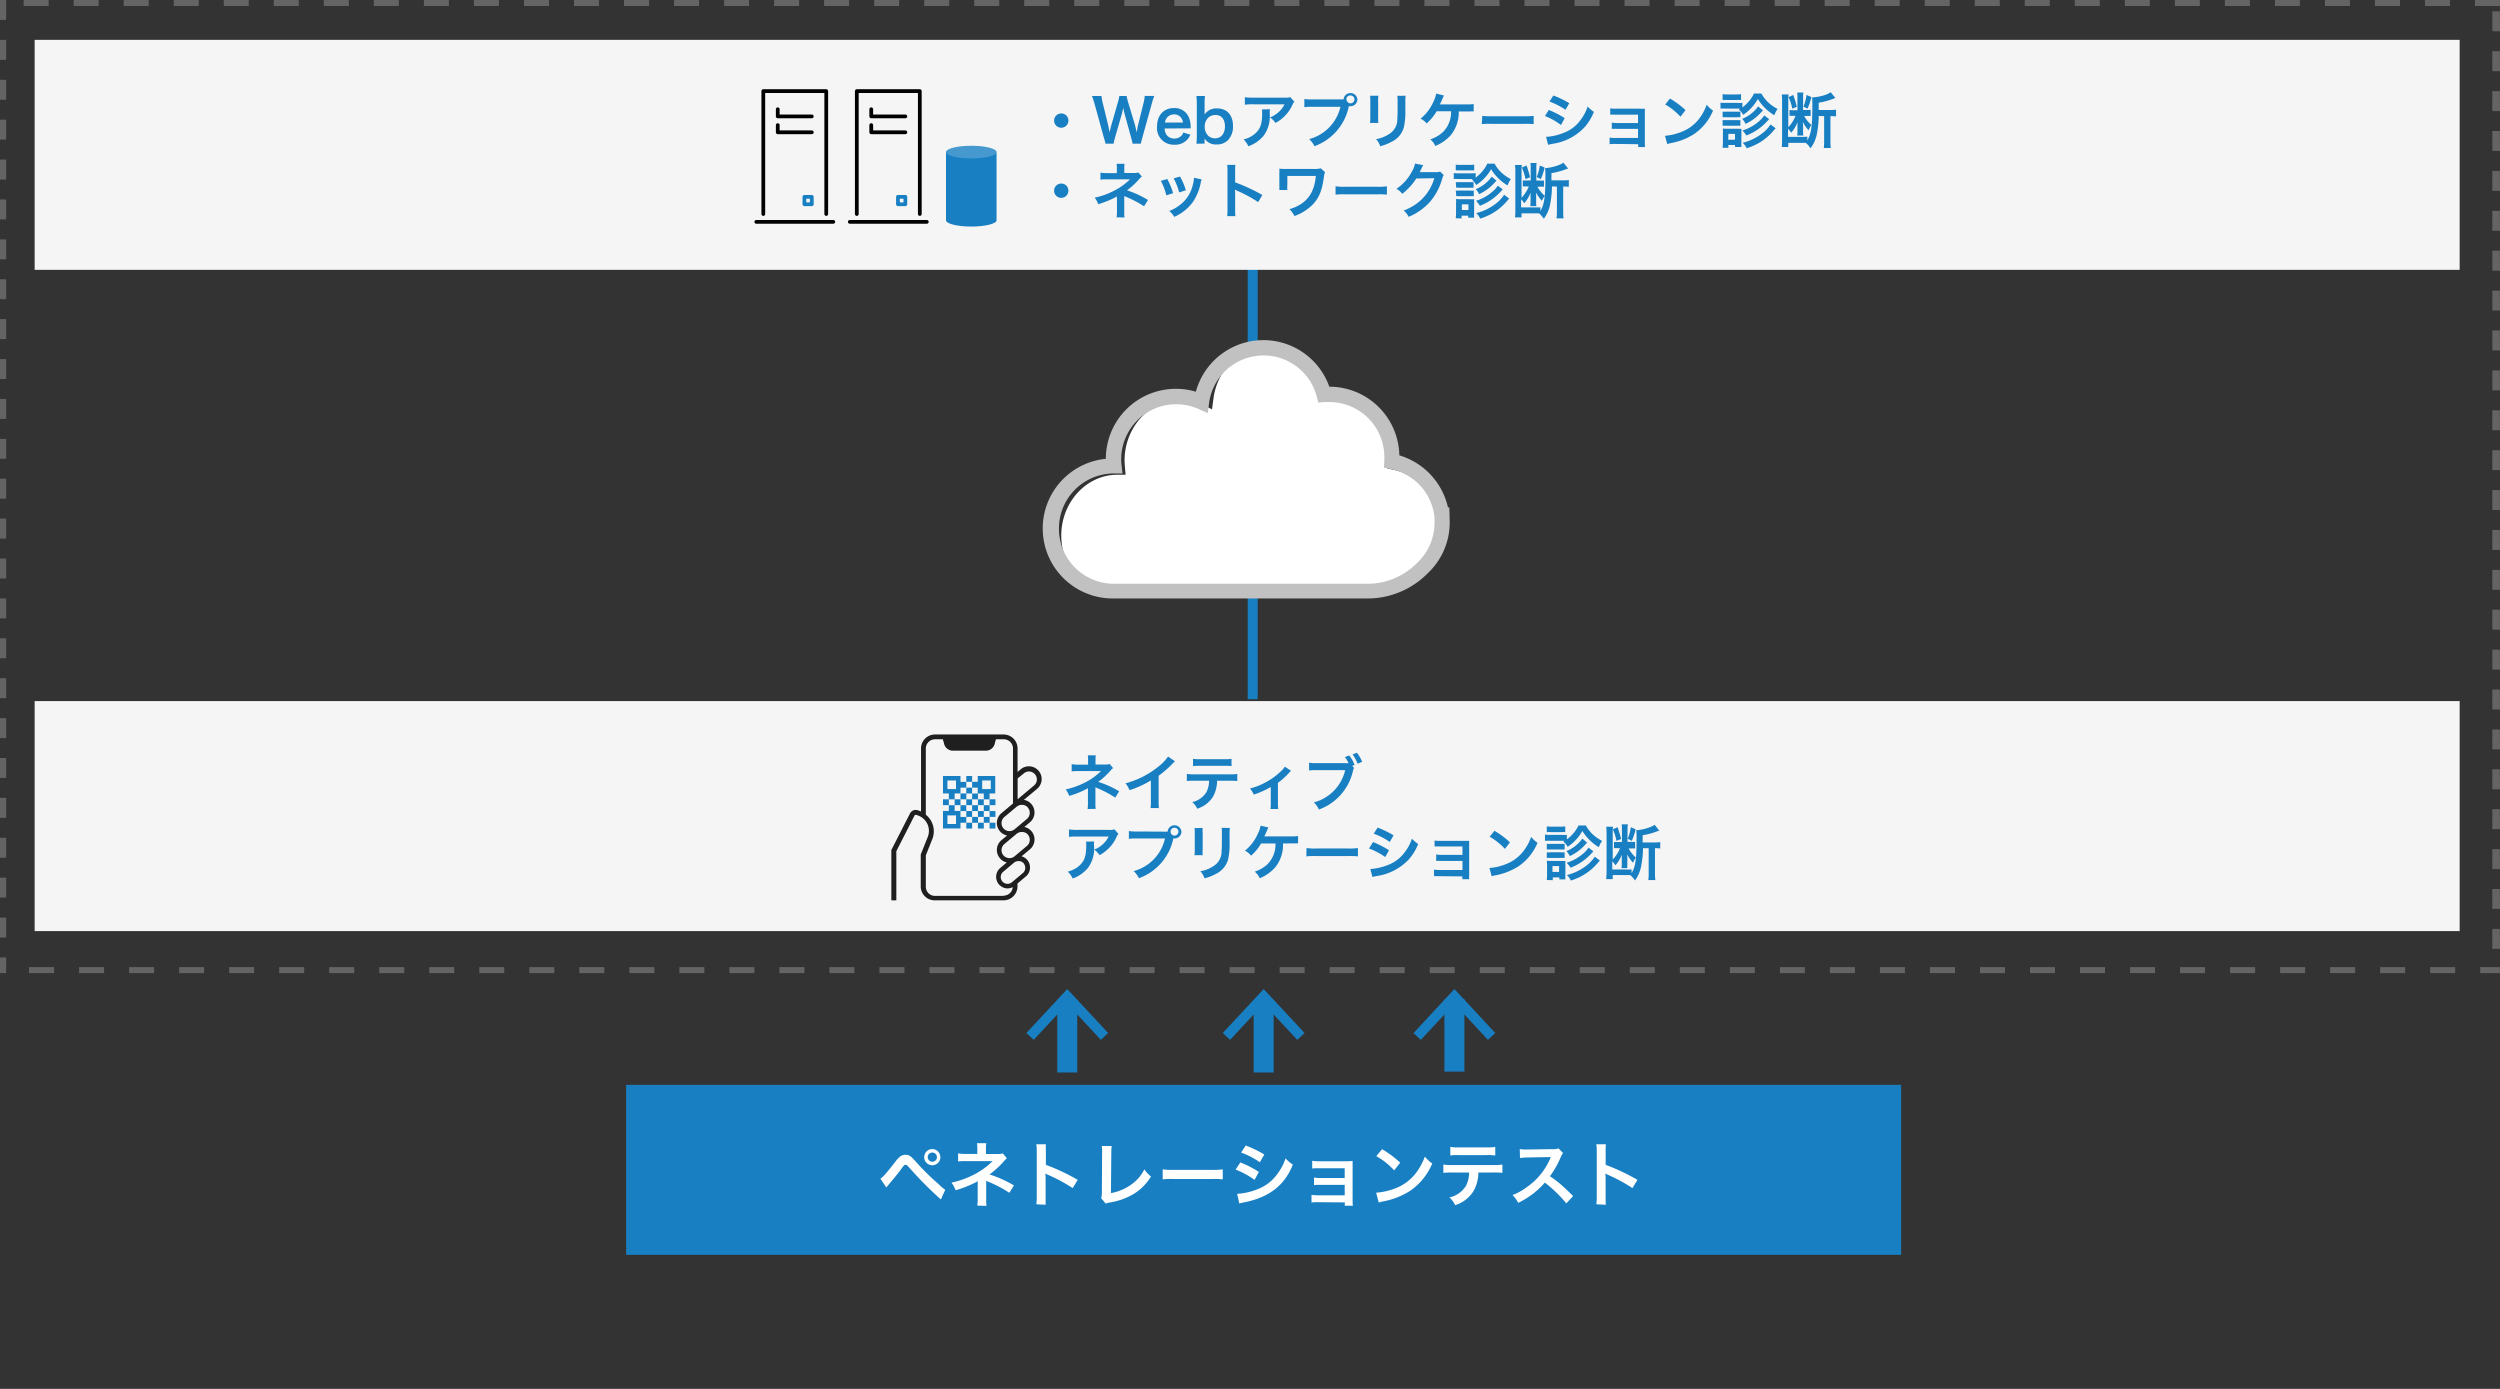 <?xml version="1.0" encoding="UTF-8" standalone="no"?>
<svg
   viewBox="0 0 500 277.778"
   version="1.1"
   id="svg116"
   sodipodi:docname="vulnerability-image01_aaa.svg"
   width="900"
   height="500"
   inkscape:version="1.3 (0e150ed6c4, 2023-07-21)"
   xmlns:inkscape="http://www.inkscape.org/namespaces/inkscape"
   xmlns:sodipodi="http://sodipodi.sourceforge.net/DTD/sodipodi-0.dtd"
   xmlns="http://www.w3.org/2000/svg"
   xmlns:svg="http://www.w3.org/2000/svg">
  <rect x="0" y="0" width="500" height="277.778" fill="#333333" stroke="none"/>
  <sodipodi:namedview
     id="namedview116"
     pagecolor="#ffffff"
     bordercolor="#000000"
     borderopacity="0.25"
     inkscape:showpageshadow="2"
     inkscape:pageopacity="0.0"
     inkscape:pagecheckerboard="0"
     inkscape:deskcolor="#d1d1d1"
     inkscape:zoom="1.298"
     inkscape:cx="430.66256"
     inkscape:cy="281.58706"
     inkscape:window-width="1920"
     inkscape:window-height="1094"
     inkscape:window-x="-11"
     inkscape:window-y="-11"
     inkscape:window-maximized="1"
     inkscape:current-layer="レイヤー_4"
     showgrid="false" />
  <defs
     id="defs1">
    <style
       id="style1">.cls-1,.cls-10,.cls-13,.cls-15,.cls-2,.cls-7,.cls-8{fill:none;}.cls-1,.cls-13,.cls-2,.cls-7{stroke:#187fc3;}.cls-1,.cls-13,.cls-2{stroke-miterlimit:10;}.cls-1,.cls-2{stroke-width:2px;}.cls-2{stroke-linecap:square;}.cls-3{fill:#646464;}.cls-4{fill:#f5f5f5;}.cls-5{fill:#187fc3;}.cls-6,.cls-9{fill:#fff;}.cls-10,.cls-7,.cls-8{stroke-linecap:round;stroke-linejoin:round;stroke-width:0.75px;}.cls-8{stroke:#231815;}.cls-9{opacity:0.2;}.cls-10{stroke:#000;}.cls-11{fill:#1f1f1f;}.cls-12{fill:#231815;}.cls-13{stroke-width:4px;}.cls-14{fill:#c1c1c1;}</style>
  </defs>
  <g
     id="レイヤー_2"
     data-name="レイヤー 2">
    <g
       id="レイヤー_4"
       data-name="レイヤー 4">
      <line
         class="cls-1"
         x1="250.54"
         y1="49.08"
         x2="250.54"
         y2="139.837"
         id="line1" />
      <path
         class="cls-3"
         d="m 500,0 h -5.003 V 1.197 H 500 Z m -10.005,0 h -5.003 v 1.197 h 5.003 z m -10.005,0 h -5.003 v 1.197 h 5.003 z m -10.005,0 h -5.003 v 1.197 h 5.003 z m -10.005,0 h -5.003 v 1.197 h 5.003 z m -10.005,0 h -5.003 v 1.197 h 5.003 z m -10.005,0 h -5.003 v 1.197 h 5.003 z m -10.005,0 h -5.003 v 1.197 h 5.003 z m -10.005,0 h -5.003 v 1.197 h 5.003 z m -10.005,0 h -5.003 v 1.197 h 5.003 z m -10.005,0 h -5.003 v 1.197 h 5.003 z m -10.005,0 h -5.003 v 1.197 h 5.003 z m -10.005,0 h -5.003 v 1.197 h 5.003 z m -10.005,0 h -5.003 v 1.197 h 5.003 z m -10.005,0 h -5.003 v 1.197 h 5.003 z m -10.005,0 h -5.003 v 1.197 h 5.003 z m -10.005,0 h -5.003 v 1.197 h 5.003 z M 329.907,0 h -5.003 v 1.197 h 5.003 z m -10.005,0 h -5.003 v 1.197 h 5.003 z M 309.897,0 h -5.003 v 1.197 h 5.003 z m -10.005,0 h -5.003 v 1.197 h 5.003 z M 289.886,0 h -5.003 v 1.197 h 5.003 z m -10.005,0 h -5.003 v 1.197 h 5.003 z m -10.005,0 h -5.003 v 1.197 h 5.003 z m -10.005,0 h -5.003 v 1.197 h 5.003 z m -10.005,0 h -5.003 v 1.197 h 5.003 z m -10.005,0 h -5.003 v 1.197 h 5.003 z m -10.005,0 h -5.003 v 1.197 h 5.003 z m -10.005,0 h -5.003 v 1.197 h 5.003 z m -10.005,0 h -5.003 v 1.197 h 5.003 z m -10.005,0 h -5.003 v 1.197 h 5.003 z m -10.005,0 h -5.003 v 1.197 h 5.003 z m -10.005,0 h -5.003 v 1.197 h 5.003 z m -10.005,0 h -5.003 v 1.197 h 5.003 z m -10.005,0 h -5.003 v 1.197 h 5.003 z m -10.005,0 h -5.003 v 1.197 h 5.003 z m -10.005,0 h -5.003 v 1.197 h 5.003 z m -10.005,0 h -5.003 v 1.197 h 5.003 z m -10.005,0 h -5.003 v 1.197 h 5.003 z m -10.005,0 h -5.003 v 1.197 h 5.003 z M 99.782,0 H 94.779 v 1.197 h 5.003 z M 89.777,0 h -5.003 v 1.197 h 5.003 z M 79.771,0 h -5.003 v 1.197 h 5.003 z M 69.766,0 h -5.003 v 1.197 h 5.003 z M 59.76,0 h -5.003 v 1.197 h 5.003 z M 49.755,0 h -5.003 v 1.197 h 5.003 z M 39.749,0 h -5.003 v 1.197 h 5.003 z M 29.744,0 H 24.741 V 1.197 H 29.744 Z M 19.739,0 h -5.003 v 1.197 h 5.003 z M 9.733,0 H 4.73 V 1.197 H 9.733 Z M 1.228,0 H -0.272 V 3.989 H 1.228 Z m 0,7.979 H -0.272 V 11.968 H 1.228 Z m 0,7.979 h -1.501 v 3.989 H 1.228 Z m 0,7.979 h -1.501 v 3.989 H 1.228 Z m 0,7.979 h -1.501 v 3.989 H 1.228 Z m 0,7.979 h -1.501 v 3.989 H 1.228 Z m 0,7.979 h -1.501 v 3.989 H 1.228 Z m 0,7.979 h -1.501 v 3.989 H 1.228 Z m 0,7.979 h -1.501 v 3.989 H 1.228 Z m 0,7.979 h -1.501 v 3.989 H 1.228 Z m 0,7.979 h -1.501 v 3.989 H 1.228 Z m 0,7.979 h -1.501 v 3.989 H 1.228 Z m 0,7.979 h -1.501 v 3.989 H 1.228 Z m 0,7.979 h -1.501 v 3.989 H 1.228 Z m 0,7.979 h -1.501 v 3.989 H 1.228 Z m 0,7.979 h -1.501 v 3.989 H 1.228 Z m 0,7.979 h -1.501 v 3.989 H 1.228 Z m 0,7.979 h -1.501 v 3.989 H 1.228 Z m 0,7.979 h -1.501 v 3.989 H 1.228 Z m 0,7.979 h -1.501 v 3.989 H 1.228 Z m 0,7.979 h -1.501 v 3.989 H 1.228 Z m 0,7.979 h -1.501 v 3.989 H 1.228 Z m 0,7.979 h -1.501 v 3.989 H 1.228 Z m 0,7.979 h -1.501 v 3.989 H 1.228 Z m 0,7.979 h -1.501 v 3.128 H 1.228 Z m 9.585,1.931 H 5.811 v 1.197 h 5.003 z m 10.005,0 h -5.003 v 1.197 h 5.003 z m 10.005,0 h -5.003 v 1.197 h 5.003 z m 10.005,0 h -5.003 v 1.197 h 5.003 z m 10.005,0 H 45.833 v 1.197 h 5.003 z m 10.005,0 h -5.003 v 1.197 h 5.003 z m 10.005,0 h -5.003 v 1.197 h 5.003 z m 10.005,0 h -5.003 v 1.197 h 5.003 z m 10.005,0 h -5.003 v 1.197 h 5.003 z m 10.005,0 h -5.003 v 1.197 h 5.003 z m 10.005,0 h -5.003 v 1.197 h 5.003 z m 10.005,0 h -5.003 v 1.197 h 5.003 z m 10.005,0 h -5.003 v 1.197 h 5.003 z m 10.005,0 h -5.003 v 1.197 h 5.003 z m 10.005,0 h -5.003 v 1.197 h 5.003 z m 10.005,0 h -5.003 v 1.197 h 5.003 z m 10.005,0 h -5.003 v 1.197 h 5.003 z m 10.005,0 h -5.003 v 1.197 h 5.003 z m 10.005,0 h -5.003 v 1.197 h 5.003 z m 10.005,0 h -5.003 v 1.197 h 5.003 z m 10.005,0 h -5.003 v 1.197 h 5.003 z m 10.005,0 h -5.003 v 1.197 h 5.003 z m 10.005,0 h -5.003 v 1.197 h 5.003 z m 10.005,0 h -5.003 v 1.197 h 5.003 z m 10.005,0 h -5.003 v 1.197 h 5.003 z m 10.005,0 h -5.003 v 1.197 h 5.003 z m 10.005,0 h -5.003 v 1.197 h 5.003 z m 10.005,0 h -5.003 v 1.197 h 5.003 z m 10.005,0 h -5.003 v 1.197 h 5.003 z m 10.005,0 h -5.003 v 1.197 h 5.003 z m 10.005,0 h -5.003 v 1.197 h 5.003 z m 10.005,0 h -5.003 v 1.197 h 5.003 z m 10.005,0 h -5.003 v 1.197 h 5.003 z m 10.005,0 h -5.003 v 1.197 h 5.003 z m 10.005,0 h -5.003 v 1.197 h 5.003 z m 10.005,0 h -5.003 v 1.197 h 5.003 z m 10.005,0 h -5.003 v 1.197 h 5.003 z m 10.005,0 h -5.003 v 1.197 h 5.003 z m 10.005,0 h -5.003 v 1.197 h 5.003 z m 10.005,0 h -5.003 v 1.197 h 5.003 z m 10.005,0 h -5.003 v 1.197 h 5.003 z m 10.005,0 h -5.003 v 1.197 h 5.003 z m 10.005,0 h -5.003 v 1.197 h 5.003 z m 10.005,0 h -5.003 v 1.197 h 5.003 z m 10.005,0 h -5.003 v 1.197 h 5.003 z m 10.005,0 h -5.003 v 1.197 h 5.003 z m 10.005,0 h -5.003 v 1.197 h 5.003 z m 10.005,0 h -5.003 v 1.197 h 5.003 z m 10.005,0 h -5.003 v 1.197 h 5.003 z m 8.925,0 h -3.922 v 1.197 H 500 Z m 0,-7.644 h -1.501 v 3.989 H 500 Z m 0,-7.979 h -1.501 v 3.989 H 500 Z m 0,-7.979 h -1.501 v 3.989 H 500 Z m 0,-7.979 h -1.501 v 3.989 H 500 Z m 0,-7.979 h -1.501 v 3.989 H 500 Z m 0,-7.979 h -1.501 v 3.989 H 500 Z m 0,-7.979 h -1.501 v 3.989 H 500 Z m 0,-7.979 h -1.501 V 133.916 H 500 Z m 0,-7.979 h -1.501 v 3.989 H 500 Z m 0,-7.979 h -1.501 v 3.989 H 500 Z m 0,-7.979 h -1.501 v 3.989 H 500 Z m 0,-7.979 h -1.501 v 3.989 H 500 Z m 0,-7.979 h -1.501 v 3.989 H 500 Z m 0,-7.979 h -1.501 v 3.989 H 500 Z m 0,-7.979 h -1.501 V 78.064 H 500 Z m 0,-7.979 h -1.501 V 70.086 H 500 Z m 0,-7.979 h -1.501 V 62.107 H 500 Z m 0,-7.979 h -1.501 V 54.128 H 500 Z m 0,-7.979 h -1.501 v 3.989 H 500 Z m 0,-7.979 h -1.501 v 3.989 H 500 Z m 0,-7.979 h -1.501 V 30.192 H 500 Z m 0,-7.979 h -1.501 v 3.989 H 500 Z m 0,-7.979 h -1.501 v 3.989 H 500 Z m 0,-7.979 h -1.501 V 6.255 H 500 Z"
         id="path3"
         style="stroke-width:0.893" />
      <rect
         class="cls-4"
         x="6.93"
         y="140.219"
         width="485"
         height="46"
         id="rect5"
         style="stroke-width:1.633" />
      <rect
         class="cls-4"
         x="6.93"
         y="7.97"
         width="485"
         height="46"
         id="rect7" />
      <rect
         class="cls-5"
         x="125.231"
         y="216.971"
         width="255"
         height="34"
         id="rect8" />
      <path
         class="cls-6"
         d="m 176.081,235.741 c 0.41,-0.23 1.14,-1 3,-3.41 a 4.83,4.83 0 0 1 1.06,-1.1 1.69,1.69 0 0 1 1,-0.27 c 0.7,0 1,0.22 2.08,1.43 a 47.23,47.23 0 0 0 4.54,4.47 10,10 0 0 0 1.29,1.11 l -0.88,1.92 a 73.44,73.44 0 0 1 -5.92,-5.92 c -0.9,-1 -0.9,-1 -1.14,-1 -0.24,0 -0.28,0 -0.85,0.81 -0.57,0.81 -1.75,2.23 -2.51,3.12 l -0.48,0.59 z m 12,-4.32 a 1.62,1.62 0 1 1 -1.62,-1.61 1.63,1.63 0 0 1 1.61,1.61 z m -2.53,0 a 0.92,0.92 0 1 0 0.91,-0.91 0.91,0.91 0 0 0 -0.92,0.91 z"
         id="path8" />
      <path
         class="cls-6"
         d="m 195.451,241.121 a 8,8 0 0 0 0.09,-1.25 v -3.66 a 2.77,2.77 0 0 1 -0.42,0.27 22.6,22.6 0 0 1 -4,1.57 6.17,6.17 0 0 0 -0.83,-1.53 17.27,17.27 0 0 0 3.89,-1.3 14.92,14.92 0 0 0 4.34,-3 h -0.29 -5.13 a 11.27,11.27 0 0 0 -1.48,0.07 v -1.62 a 7.55,7.55 0 0 0 1.5,0.12 h 2.34 v -1.15 a 7.21,7.21 0 0 0 -0.07,-1 h 1.88 a 4.1,4.1 0 0 0 -0.08,1 v 1.16 h 2.37 a 2.75,2.75 0 0 0 1,-0.13 l 0.82,1 a 2.91,2.91 0 0 0 -0.62,0.6 17.67,17.67 0 0 1 -2.86,2.62 22.74,22.74 0 0 1 4.89,2.2 l -0.92,1.47 a 24.24,24.24 0 0 0 -4.28,-2.24 l -0.35,-0.16 c 0,0.17 0,0.56 0,0.69 v 3.08 a 6.32,6.32 0 0 0 0.07,1.25 z"
         id="path9" />
      <path
         class="cls-6"
         d="m 207.261,240.851 a 9.37,9.37 0 0 0 0.09,-1.57 v -9 a 8.5,8.5 0 0 0 -0.09,-1.43 h 1.92 a 10.57,10.57 0 0 0 0,1.47 v 2.65 a 40.89,40.89 0 0 1 6.36,3 l -1,1.65 a 33.23,33.23 0 0 0 -5,-2.68 3.21,3.21 0 0 1 -0.48,-0.24 7.73,7.73 0 0 1 0.06,1 v 3.69 c 0,0.73 0,1.1 0,1.56 z"
         id="path10" />
      <path
         class="cls-6"
         d="m 222.341,229.211 a 9.7,9.7 0 0 0 -0.08,1.41 l -0.07,8 a 10.07,10.07 0 0 0 3.82,-1.54 8.25,8.25 0 0 0 2.86,-3.21 6.36,6.36 0 0 0 1.33,1.43 10.44,10.44 0 0 1 -3.12,3.27 13,13 0 0 1 -5.1,1.92 4,4 0 0 0 -0.84,0.23 l -0.9,-1.07 a 4.91,4.91 0 0 0 0.13,-1.45 l 0.05,-7.56 a 6.78,6.78 0 0 0 -0.07,-1.44 z"
         id="path11" />
      <path
         class="cls-6"
         d="m 232.541,233.871 a 13.11,13.11 0 0 0 2.27,0.1 h 7.47 a 13,13 0 0 0 2.27,-0.1 v 2 a 15.4,15.4 0 0 0 -2.28,-0.07 h -7.44 a 15.57,15.57 0 0 0 -2.29,0.07 z"
         id="path12" />
      <path
         class="cls-6"
         d="m 248.061,232.491 a 19.68,19.68 0 0 1 3.72,1.9 l -0.87,1.59 a 16.16,16.16 0 0 0 -3.79,-2.06 z m -0.63,6.27 a 12.77,12.77 0 0 0 4.05,-0.91 8.55,8.55 0 0 0 4,-3.08 10.43,10.43 0 0 0 1.63,-3.1 6.67,6.67 0 0 0 1.46,1.25 12.4,12.4 0 0 1 -2.11,3.55 c -1.77,2 -4.16,3.29 -7.6,4 a 7.67,7.67 0 0 0 -1,0.23 z m 1.71,-9.66 a 22.56,22.56 0 0 1 3.72,1.8 l -0.89,1.55 a 16.54,16.54 0 0 0 -3.74,-1.94 z"
         id="path13" />
      <path
         class="cls-6"
         d="m 263.561,240.441 a 9,9 0 0 0 -1.26,0.06 v -1.53 a 7.25,7.25 0 0 0 1.26,0.09 h 5.38 v -2.09 h -4.88 a 9.43,9.43 0 0 0 -1.26,0.05 v -1.52 a 6.29,6.29 0 0 0 1.26,0.1 h 4.88 v -1.95 h -5.24 a 9.62,9.62 0 0 0 -1.26,0.05 v -1.55 a 6.35,6.35 0 0 0 1.26,0.1 h 5.52 a 12.77,12.77 0 0 0 1.3,-0.06 c 0,0.51 0,0.86 0,1.47 v 6.42 a 7.38,7.38 0 0 0 0.05,1.06 h -1.61 v -0.66 z"
         id="path14" />
      <path
         class="cls-6"
         d="m 275.231,238.541 a 13.39,13.39 0 0 0 4.15,-1 9.32,9.32 0 0 0 4.16,-3.43 12.08,12.08 0 0 0 1.43,-2.8 5.86,5.86 0 0 0 1.48,1.37 12.27,12.27 0 0 1 -4.44,5.49 15.09,15.09 0 0 1 -5.34,2.1 5.73,5.73 0 0 0 -0.92,0.24 z m 1.19,-8.7 a 20.12,20.12 0 0 1 3.62,2.7 l -1.21,1.53 a 14.54,14.54 0 0 0 -3.57,-2.84 z"
         id="path15" />
      <path
         class="cls-6"
         d="m 295.671,234.501 a 7.52,7.52 0 0 1 -1,3.77 6.62,6.62 0 0 1 -3.65,2.76 4.42,4.42 0 0 0 -1.14,-1.54 5.19,5.19 0 0 0 3.32,-2.34 5.81,5.81 0 0 0 0.62,-2.65 h -3.37 a 15.21,15.21 0 0 0 -1.78,0.07 v -1.66 a 10.27,10.27 0 0 0 1.81,0.1 h 8.19 a 10.27,10.27 0 0 0 1.81,-0.1 v 1.66 a 15.1,15.1 0 0 0 -1.78,-0.07 z m -5.61,-5.12 a 9.86,9.86 0 0 0 1.81,0.1 h 5.37 a 9.86,9.86 0 0 0 1.81,-0.1 v 1.71 a 12.55,12.55 0 0 0 -1.78,-0.07 h -5.43 a 12.55,12.55 0 0 0 -1.78,0.07 z"
         id="path16" />
      <path
         class="cls-6"
         d="m 313.271,240.681 a 26.52,26.52 0 0 0 -4.3,-4.16 16.55,16.55 0 0 1 -5.33,4.05 5.8,5.8 0 0 0 -1.14,-1.56 11.26,11.26 0 0 0 2.8,-1.54 13.41,13.41 0 0 0 4.71,-5.7 l 0.15,-0.36 -4.63,0.08 a 10.44,10.44 0 0 0 -1.53,0.12 l -0.05,-1.8 a 6,6 0 0 0 1.23,0.09 h 0.33 l 4.94,-0.07 a 3,3 0 0 0 1.24,-0.16 l 0.93,0.95 a 2.46,2.46 0 0 0 -0.45,0.76 18.6,18.6 0 0 1 -2.19,3.87 19.67,19.67 0 0 1 2.59,2 c 0.35,0.31 0.35,0.31 2.05,1.95 z"
         id="path17" />
      <path
         class="cls-6"
         d="m 319.261,240.851 a 9.37,9.37 0 0 0 0.09,-1.57 v -9 a 8.5,8.5 0 0 0 -0.09,-1.43 h 1.92 a 10.57,10.57 0 0 0 -0.05,1.47 v 2.65 a 40.89,40.89 0 0 1 6.36,3 l -1,1.65 a 33.23,33.23 0 0 0 -4.95,-2.68 3.21,3.21 0 0 1 -0.48,-0.24 7.73,7.73 0 0 1 0.06,1 v 3.69 c 0,0.73 0,1.1 0.05,1.56 z"
         id="path18" />
      <path
         class="cls-5"
         d="m 217.516,161.809 a 6.94,6.94 0 0 0 0.07,-1.07 v -3.13 a 1.77,1.77 0 0 1 -0.35,0.23 18.49,18.49 0 0 1 -3.39,1.34 5.13,5.13 0 0 0 -0.7,-1.3 15,15 0 0 0 3.33,-1.12 12.78,12.78 0 0 0 3.72,-2.54 h -0.2 -4.39 a 8.47,8.47 0 0 0 -1.27,0.06 v -1.46 a 5.57,5.57 0 0 0 1.28,0.11 h 2 v -1 a 4.55,4.55 0 0 0 -0.06,-0.86 h 1.61 a 3.69,3.69 0 0 0 -0.06,0.84 v 1 h 2 a 2.35,2.35 0 0 0 0.82,-0.11 l 0.7,0.82 a 2.57,2.57 0 0 0 -0.53,0.51 15.5,15.5 0 0 1 -2.45,2.25 19.37,19.37 0 0 1 4.19,1.88 l -0.79,1.26 a 22.08,22.08 0 0 0 -3.66,-1.92 l -0.3,-0.13 c 0,0.14 0,0.48 0,0.59 v 2.64 a 5.4,5.4 0 0 0 0.06,1.07 z"
         id="path35" />
      <path
         class="cls-5"
         d="m 234.996,152.259 a 5.86,5.86 0 0 0 -0.44,0.42 21.39,21.39 0 0 1 -2.83,2.48 v 5.12 a 8.82,8.82 0 0 0 0.06,1.33 h -1.68 a 6.84,6.84 0 0 0 0.07,-1.3 v -4.22 a 19.19,19.19 0 0 1 -4.28,1.94 4.47,4.47 0 0 0 -0.8,-1.36 17.59,17.59 0 0 0 6.29,-3.12 9.57,9.57 0 0 0 2.23,-2.24 z"
         id="path36" />
      <path
         class="cls-5"
         d="m 243.416,156.149 a 6.58,6.58 0 0 1 -0.84,3.23 5.75,5.75 0 0 1 -3.13,2.36 3.86,3.86 0 0 0 -1,-1.32 4.44,4.44 0 0 0 2.84,-2 5.16,5.16 0 0 0 0.53,-2.27 h -2.93 a 11.39,11.39 0 0 0 -1.52,0.06 v -1.43 a 7.59,7.59 0 0 0 1.54,0.09 h 7 a 7.76,7.76 0 0 0 1.55,-0.09 v 1.43 a 11.56,11.56 0 0 0 -1.53,-0.06 z m -4.81,-4.39 a 8.37,8.37 0 0 0 1.55,0.08 h 4.6 a 8.5,8.5 0 0 0 1.55,-0.08 v 1.46 a 13,13 0 0 0 -1.52,-0.06 h -4.66 a 12.72,12.72 0 0 0 -1.52,0.06 z"
         id="path37" />
      <path
         class="cls-5"
         d="m 258.216,154.169 a 2.42,2.42 0 0 0 -0.4,0.4 15.57,15.57 0 0 1 -2.23,2 v 4.08 a 6.85,6.85 0 0 0 0.06,1.15 h -1.55 a 6.93,6.93 0 0 0 0.06,-1.14 v -3.26 a 16.88,16.88 0 0 1 -3.4,1.52 5.15,5.15 0 0 0 -0.76,-1.22 12.37,12.37 0 0 0 2.84,-1.08 13.56,13.56 0 0 0 3.41,-2.43 4.38,4.38 0 0 0 0.73,-0.86 z"
         id="path38" />
      <path
         class="cls-5"
         d="m 270.806,153.579 a 2.56,2.56 0 0 0 -0.2,0.54 10.7,10.7 0 0 1 -6.83,7.79 4.33,4.33 0 0 0 -1,-1.43 8.7,8.7 0 0 0 6.26,-6.45 h -5.71 a 8.7,8.7 0 0 0 -1.51,0.07 v -1.56 a 8.23,8.23 0 0 0 1.53,0.09 h 5.51 a 8.19,8.19 0 0 0 0.86,0 6.78,6.78 0 0 0 -0.74,-1.21 l 0.87,-0.33 a 7.44,7.44 0 0 1 1.07,1.9 l -0.48,0.19 z m 0.71,-0.85 a 8.28,8.28 0 0 0 -1,-1.86 l 0.86,-0.32 a 7,7 0 0 1 1.06,1.82 z"
         id="path39" />
      <path
         class="cls-5"
         d="m 218.816,168.289 a 4.83,4.83 0 0 0 0,1 6.49,6.49 0 0 1 -1.19,4.25 7,7 0 0 1 -3.09,2.16 4.16,4.16 0 0 0 -1,-1.37 5.56,5.56 0 0 0 2.1,-1 c 1.22,-1 1.61,-2 1.61,-4.27 a 2.93,2.93 0 0 0 -0.06,-0.72 z m 4.87,-1.51 a 3.21,3.21 0 0 0 -0.48,0.84 7.58,7.58 0 0 1 -1.85,2.41 7.7,7.7 0 0 1 -1.44,1 4,4 0 0 0 -1.08,-1.1 5.26,5.26 0 0 0 1.75,-1.1 4.9,4.9 0 0 0 1.14,-1.52 h -6.29 a 11.79,11.79 0 0 0 -1.64,0.07 v -1.5 a 9.75,9.75 0 0 0 1.66,0.1 h 6.26 a 3.15,3.15 0 0 0 1.16,-0.11 z"
         id="path40" />
      <path
         class="cls-5"
         d="m 232.806,166.329 c 0.36,0 0.5,0 0.71,0 a 1.39,1.39 0 0 1 2.77,0 1.39,1.39 0 0 1 -1.39,1.37 h -0.23 a 10.77,10.77 0 0 1 -6.89,7.95 4.33,4.33 0 0 0 -1.05,-1.43 8.7,8.7 0 0 0 6.27,-6.52 h -5.71 a 8.7,8.7 0 0 0 -1.51,0.07 v -1.56 a 8.23,8.23 0 0 0 1.53,0.09 z m 1.31,0 a 0.78,0.78 0 0 0 0.78,0.79 0.79,0.79 0 0 0 0.79,-0.79 0.78,0.78 0 0 0 -0.79,-0.78 0.77,0.77 0 0 0 -0.78,0.74 z"
         id="path41" />
      <path
         class="cls-5"
         d="m 240.536,165.589 a 5.92,5.92 0 0 0 0,1.08 v 3.31 a 5.61,5.61 0 0 0 0,1.06 h -1.64 a 10.09,10.09 0 0 0 0.06,-1.08 v -3.26 a 8.52,8.52 0 0 0 -0.05,-1.08 z m 5.44,0 a 6.39,6.39 0 0 0 -0.06,1.11 v 1.62 a 13.85,13.85 0 0 1 -0.31,3.63 4.61,4.61 0 0 1 -2.36,2.8 10.14,10.14 0 0 1 -2.34,0.92 3.94,3.94 0 0 0 -0.84,-1.43 6.32,6.32 0 0 0 2.59,-1 3.37,3.37 0 0 0 1.66,-3 c 0.05,-0.52 0.06,-1.05 0.06,-2 v -1.54 a 6,6 0 0 0 -0.06,-1.13 z"
         id="path42" />
      <path
         class="cls-5"
         d="m 256.606,168.699 a 1.91,1.91 0 0 0 0,0.32 7.09,7.09 0 0 1 -1.55,4.43 8.28,8.28 0 0 1 -3.11,2.2 3.57,3.57 0 0 0 -1,-1.32 6.89,6.89 0 0 0 2.44,-1.38 5.58,5.58 0 0 0 1.71,-4.25 h -2.88 a 9.76,9.76 0 0 1 -2,2.44 3.73,3.73 0 0 0 -1.22,-1 9,9 0 0 0 2.53,-3.3 6.29,6.29 0 0 0 0.6,-1.71 l 1.56,0.37 c -0.1,0.19 -0.1,0.19 -0.46,1 q -0.14,0.33 -0.36,0.78 h 5.24 a 9.57,9.57 0 0 0 1.51,-0.07 v 1.47 a 5.1,5.1 0 0 0 -0.73,0 c -0.15,0 -0.42,0 -0.79,0 z"
         id="path43" />
      <path
         class="cls-5"
         d="m 261.306,169.609 a 11.87,11.87 0 0 0 1.95,0.09 h 6.39 a 11.73,11.73 0 0 0 1.94,-0.09 v 1.67 a 13.1,13.1 0 0 0 -1.95,-0.06 h -6.37 a 13.19,13.19 0 0 0 -2,0.06 z"
         id="path44" />
      <path
         class="cls-5"
         d="m 274.606,168.419 a 17.69,17.69 0 0 1 3.19,1.63 l -0.75,1.36 a 13.62,13.62 0 0 0 -3.25,-1.71 z m -0.54,5.38 a 11.24,11.24 0 0 0 3.47,-0.78 7.4,7.4 0 0 0 3.46,-2.64 8.82,8.82 0 0 0 1.39,-2.65 6.38,6.38 0 0 0 1.25,1.07 10.56,10.56 0 0 1 -1.8,3 10.91,10.91 0 0 1 -6.51,3.41 7.49,7.49 0 0 0 -0.84,0.19 z m 1.46,-8.28 a 19.3,19.3 0 0 1 3.19,1.55 l -0.76,1.32 a 14.27,14.27 0 0 0 -3.21,-1.66 z"
         id="path45" />
      <path
         class="cls-5"
         d="m 287.886,175.239 a 9.08,9.08 0 0 0 -1.08,0 v -1.33 a 5.45,5.45 0 0 0 1.08,0.09 h 4.61 v -1.81 h -4.18 a 9.08,9.08 0 0 0 -1.08,0 v -1.3 a 5.47,5.47 0 0 0 1.08,0.08 h 4.18 v -1.67 h -4.5 a 8.75,8.75 0 0 0 -1.08,0 v -1.2 a 5.54,5.54 0 0 0 1.08,0.08 h 4.73 c 0.43,0 0.76,0 1.11,0 0,0.43 0,0.73 0,1.26 v 5.49 a 7.25,7.25 0 0 0 0,0.91 h -1.37 v -0.56 z"
         id="path46" />
      <path
         class="cls-5"
         d="m 297.896,173.599 a 11.13,11.13 0 0 0 3.55,-0.88 8,8 0 0 0 3.56,-2.94 10,10 0 0 0 1.23,-2.4 5.31,5.31 0 0 0 1.27,1.18 10.56,10.56 0 0 1 -3.8,4.7 13.19,13.19 0 0 1 -4.57,1.8 3.79,3.79 0 0 0 -0.8,0.2 z m 1,-7.44 a 16.63,16.63 0 0 1 3.09,2.31 l -1,1.31 a 12.69,12.69 0 0 0 -3.06,-2.44 z"
         id="path47" />
      <path
         class="cls-5"
         d="m 312.836,168.159 h -2.84 a 6.54,6.54 0 0 0 -1,0 v -1.25 a 5.15,5.15 0 0 0 1,0.06 h 2.38 a 5.62,5.62 0 0 0 1,0 v 0.9 a 7.32,7.32 0 0 0 2.33,-2.78 h 1.46 a 7.36,7.36 0 0 0 1.52,1.91 9,9 0 0 0 1.73,1.18 5.51,5.51 0 0 0 -0.65,1.26 9.72,9.72 0 0 1 -3.29,-3.25 9.13,9.13 0 0 1 -2.94,3.17 4,4 0 0 0 -0.86,-1.06 z m -3.48,7.84 a 11.17,11.17 0 0 0 0.06,-1.17 v -1.75 a 6.84,6.84 0 0 0 -0.05,-0.94 6.09,6.09 0 0 0 0.94,0.05 h 1.94 a 5.38,5.38 0 0 0 0.83,0 6.18,6.18 0 0 0 0,0.87 v 1.82 a 7.14,7.14 0 0 0 0,1 h -1.2 v -0.4 h -1.32 v 0.56 z m 0,-10.73 a 5.08,5.08 0 0 0 1,0.06 h 1.69 a 5.2,5.2 0 0 0 1,-0.06 v 1.16 a 8.58,8.58 0 0 0 -1,0 h -1.69 a 8.93,8.93 0 0 0 -1,0 z m 0,3.5 a 4,4 0 0 0 0.76,0 h 2.07 a 4.47,4.47 0 0 0 0.74,0 v 1.13 a 7,7 0 0 0 -0.74,0 h -2.07 a 6.94,6.94 0 0 0 -0.76,0 z m 0,1.69 a 4,4 0 0 0 0.76,0 h 2.06 a 3.74,3.74 0 0 0 0.75,0 v 1.13 a 6.79,6.79 0 0 0 -0.76,0 h -2.06 a 6.73,6.73 0 0 0 -0.75,0 z m 1.14,3.93 h 1.32 v -1.17 h -1.32 z m 6.93,-5.86 c -0.19,0.19 -0.19,0.19 -0.33,0.35 a 9.56,9.56 0 0 1 -3.13,2.34 4.35,4.35 0 0 0 -0.68,-1 7.12,7.12 0 0 0 3.18,-2.5 z m 1.25,1.74 a 14.25,14.25 0 0 1 -1.37,1.37 11.43,11.43 0 0 1 -1.91,1.32 c -0.32,0.17 -0.39,0.2 -1.28,0.59 a 5.1,5.1 0 0 0 -0.79,-1 8.88,8.88 0 0 0 3.29,-1.82 4.87,4.87 0 0 0 1.08,-1.2 z m 1.3,1.84 -0.9,1 a 10.83,10.83 0 0 1 -2.57,2 11.83,11.83 0 0 1 -2.33,1 3.67,3.67 0 0 0 -0.8,-1.1 10.34,10.34 0 0 0 4.05,-2 6.85,6.85 0 0 0 1.53,-1.67 z"
         id="path48" />
      <path
         class="cls-5"
         d="m 328.606,169.639 a 20.46,20.46 0 0 1 -0.34,3.39 7,7 0 0 1 -1.27,3.07 4.62,4.62 0 0 0 -0.95,-1.08 c -0.33,0 -0.46,0 -0.91,0 h -2.59 v 0.81 h -1.3 c 0,-0.44 0.07,-0.85 0.07,-1.38 v -7.75 a 13.15,13.15 0 0 0 -0.07,-1.35 h 1.37 a 5.09,5.09 0 0 0 -0.07,1 v 5.55 a 6.89,6.89 0 0 0 1.45,-2.26 h -0.39 a 6.34,6.34 0 0 0 -0.81,0 v -1.24 a 7.1,7.1 0 0 0 0.83,0 h 0.76 v -2.53 a 6,6 0 0 0 -0.05,-1 h 1.24 a 4.48,4.48 0 0 0 -0.07,1 v 2.51 h 0.72 a 5,5 0 0 0 0.8,0 v 1.32 a 7.21,7.21 0 0 0 -0.89,0 h -0.41 a 6.62,6.62 0 0 0 1.45,1.82 4.43,4.43 0 0 0 -0.56,1.05 6.94,6.94 0 0 1 -1.15,-1.66 c 0,0.28 0,0.66 0,0.84 v 1.06 a 5.87,5.87 0 0 0 0,0.82 h -1.17 a 4.3,4.3 0 0 0 0.06,-0.84 v -0.94 a 4.35,4.35 0 0 1 0,-0.51 c 0,-0.21 0,-0.22 0,-0.4 a 6.4,6.4 0 0 1 -1.27,2.11 5.13,5.13 0 0 0 -0.63,-0.79 v 1.63 h 2.62 a 10.55,10.55 0 0 0 1.24,0 v 0.72 c 0.8,-1.29 1,-2.86 1,-6.9 a 14.56,14.56 0 0 0 -0.06,-1.66 9.76,9.76 0 0 0 2.53,-0.54 5.06,5.06 0 0 0 1.14,-0.55 l 0.94,1.18 h -0.08 l -0.37,0.13 a 14.17,14.17 0 0 1 -2.89,0.78 v 1.44 h 2.47 a 6.27,6.27 0 0 0 1.05,-0.07 v 1.28 a 5.08,5.08 0 0 0 -1,-0.06 h -0.05 v 5 a 10.09,10.09 0 0 0 0.08,1.37 h -1.41 a 10.22,10.22 0 0 0 0.07,-1.37 v -5 z m -5.1,-4.2 a 18.18,18.18 0 0 1 0.71,2.36 l -0.92,0.38 a 9.9,9.9 0 0 0 -0.73,-2.31 z m 3.62,0.42 a 11.61,11.61 0 0 1 -0.77,2.31 l -0.8,-0.42 a 10.26,10.26 0 0 0 0.61,-2.31 z"
         id="path49" />
      <path
         class="cls-5"
         d="m 213.68,38.14 a 1.43,1.43 0 1 1 -1.43,-1.43 1.42,1.42 0 0 1 1.43,1.43 z"
         id="path50" />
      <path
         class="cls-5"
         d="m 223.32,43.46 a 8.47,8.47 0 0 0 0.07,-1.07 v -3.12 a 2.46,2.46 0 0 1 -0.36,0.22 19.34,19.34 0 0 1 -3.38,1.35 5.06,5.06 0 0 0 -0.71,-1.31 14.36,14.36 0 0 0 3.33,-1.12 12.78,12.78 0 0 0 3.73,-2.54 h -0.25 -4.39 a 8.47,8.47 0 0 0 -1.27,0.06 v -1.41 a 6.37,6.37 0 0 0 1.28,0.1 h 2 v -1 a 4.55,4.55 0 0 0 -0.06,-0.86 h 1.61 a 3.69,3.69 0 0 0 -0.06,0.84 v 1 h 2 a 2.26,2.26 0 0 0 0.81,-0.11 l 0.7,0.82 a 3.24,3.24 0 0 0 -0.53,0.51 15.38,15.38 0 0 1 -2.44,2.25 19.3,19.3 0 0 1 4.2,1.93 l -0.79,1.26 a 21.68,21.68 0 0 0 -3.66,-1.92 l -0.3,-0.13 c 0,0.14 0,0.48 0,0.59 v 2.63 a 5.4,5.4 0 0 0 0.06,1.07 z"
         id="path51" />
      <path
         class="cls-5"
         d="m 233.45,35.8 a 13.93,13.93 0 0 1 1.17,2.84 l -1.35,0.43 a 12.43,12.43 0 0 0 -1.1,-2.9 z m 6.88,0.08 a 2.51,2.51 0 0 0 -0.17,0.61 10.4,10.4 0 0 1 -1.65,4 9.28,9.28 0 0 1 -3.66,2.89 4.37,4.37 0 0 0 -1,-1.19 7.86,7.86 0 0 0 2,-1.1 6.92,6.92 0 0 0 2.72,-4.16 5.21,5.21 0 0 0 0.22,-1.38 z M 236,35.31 a 11.47,11.47 0 0 1 1.16,2.75 l -1.33,0.42 a 13.39,13.39 0 0 0 -1.09,-2.81 z"
         id="path52" />
      <path
         class="cls-5"
         d="m 245.43,43.23 a 8,8 0 0 0 0.07,-1.34 V 34.2 a 7.5,7.5 0 0 0 -0.07,-1.22 h 1.65 a 7.75,7.75 0 0 0 -0.05,1.26 v 2.23 a 35.73,35.73 0 0 1 5.44,2.53 l -0.84,1.42 a 27.27,27.27 0 0 0 -4.24,-2.29 l -0.41,-0.21 a 5.64,5.64 0 0 1 0.05,0.82 v 3.16 a 11.85,11.85 0 0 0 0.05,1.33 z"
         id="path53" />
      <path
         class="cls-5"
         d="m 265,34.42 a 3.91,3.91 0 0 0 -0.2,0.85 c -0.38,2.81 -0.95,4.22 -2.19,5.57 a 9.85,9.85 0 0 1 -3.72,2.37 5.23,5.23 0 0 0 -1,-1.38 8.09,8.09 0 0 0 2.43,-1.11 c 1.71,-1.17 2.61,-2.93 2.85,-5.53 h -5.7 V 37 a 6.48,6.48 0 0 0 0,1 h -1.6 a 8.53,8.53 0 0 0 0,-1 v -2.27 a 8.67,8.67 0 0 0 0,-1 8.74,8.74 0 0 0 1,0.06 h 5.81 a 4.93,4.93 0 0 0 1.47,-0.13 z"
         id="path54" />
      <path
         class="cls-5"
         d="m 267.11,37.26 a 11.65,11.65 0 0 0 1.94,0.09 h 6.39 a 11.65,11.65 0 0 0 1.94,-0.09 v 1.67 a 13,13 0 0 0 -1.95,-0.06 h -6.37 a 13.1,13.1 0 0 0 -1.95,0.06 z"
         id="path55" />
      <path
         class="cls-5"
         d="m 288.75,35 a 2.23,2.23 0 0 0 -0.3,0.72 12.4,12.4 0 0 1 -2.45,4.65 12,12 0 0 1 -4.27,3 3.64,3.64 0 0 0 -1,-1.26 11,11 0 0 0 2.63,-1.41 9.5,9.5 0 0 0 3.5,-5.06 l -3.61,0.06 a 11.84,11.84 0 0 1 -2.81,3.07 3.18,3.18 0 0 0 -1.16,-1 9.31,9.31 0 0 0 3.11,-3.48 4.52,4.52 0 0 0 0.61,-1.58 l 1.64,0.32 a 2.92,2.92 0 0 0 -0.2,0.37 1.74,1.74 0 0 0 -0.16,0.34 l -0.15,0.31 a 3.64,3.64 0 0 1 -0.2,0.38 h 0.58 2.63 a 2,2 0 0 0 0.87,-0.12 z"
         id="path56" />
      <path
         class="cls-5"
         d="m 294.63,35.81 h -2.88 a 6.54,6.54 0 0 0 -1,0 v -1.2 a 5.15,5.15 0 0 0 1,0.06 h 2.38 a 5.76,5.76 0 0 0 1,-0.05 v 0.9 a 7.41,7.41 0 0 0 2.33,-2.78 h 1.46 a 7.13,7.13 0 0 0 1.51,1.91 9.05,9.05 0 0 0 1.74,1.18 5.53,5.53 0 0 0 -0.66,1.26 9.72,9.72 0 0 1 -3.29,-3.25 9,9 0 0 1 -2.98,3.16 3.65,3.65 0 0 0 -0.86,-1.06 z m -3.48,7.84 a 11.17,11.17 0 0 0 0.06,-1.17 v -1.75 a 9.06,9.06 0 0 0 0,-0.94 5.87,5.87 0 0 0 0.93,0.05 H 294 a 5.38,5.38 0 0 0 0.83,0 c 0,0.24 0,0.42 0,0.87 v 1.82 a 9.41,9.41 0 0 0 0,1 h -1.19 v -0.4 h -1.32 v 0.56 z m 0,-10.73 a 5.08,5.08 0 0 0 1,0.06 h 1.69 a 5.2,5.2 0 0 0 1,-0.06 v 1.16 a 8.36,8.36 0 0 0 -1,0 h -1.69 a 8.93,8.93 0 0 0 -1,0 z m 0,3.5 a 4,4 0 0 0 0.75,0 h 2.08 a 4.41,4.41 0 0 0 0.73,0 v 1.13 a 6.62,6.62 0 0 0 -0.73,0 H 292 a 6.58,6.58 0 0 0 -0.75,0 z m 0,1.69 a 4,4 0 0 0 0.75,0 h 2.1 a 3.74,3.74 0 0 0 0.75,0 v 1.13 a 6.64,6.64 0 0 0 -0.76,0 H 292 a 6.67,6.67 0 0 0 -0.74,0 z m 1.22,3.89 h 1.32 v -1.13 h -1.32 z m 6.93,-5.86 -0.34,0.35 a 9.56,9.56 0 0 1 -3.13,2.34 4,4 0 0 0 -0.68,-1 7.15,7.15 0 0 0 3.19,-2.5 z m 1.25,1.74 a 15.53,15.53 0 0 1 -1.37,1.37 11.53,11.53 0 0 1 -1.92,1.32 13,13 0 0 1 -1.27,0.59 5.5,5.5 0 0 0 -0.79,-1 8.84,8.84 0 0 0 3.28,-1.82 4.87,4.87 0 0 0 1.08,-1.2 z m 1.29,1.84 -0.9,1 a 11,11 0 0 1 -2.56,2 12.1,12.1 0 0 1 -2.33,1 3.72,3.72 0 0 0 -0.81,-1.1 10.38,10.38 0 0 0 4.06,-2 6.78,6.78 0 0 0 1.52,-1.67 z"
         id="path57" />
      <path
         class="cls-5"
         d="m 310.4,37.29 a 20.46,20.46 0 0 1 -0.34,3.39 6.94,6.94 0 0 1 -1.3,3.07 4.62,4.62 0 0 0 -0.95,-1.08 c -0.34,0 -0.47,0 -0.91,0 h -2.59 v 0.81 H 303 a 11.66,11.66 0 0 0 0.07,-1.38 V 34.34 A 10.88,10.88 0 0 0 303,33 h 1.38 a 5.09,5.09 0 0 0 -0.07,1 v 5.55 a 7.12,7.12 0 0 0 1.45,-2.26 h -0.4 a 6.07,6.07 0 0 0 -0.8,0 v -1.2 a 7.1,7.1 0 0 0 0.83,0 h 0.75 V 33.6 a 6,6 0 0 0 -0.05,-1 h 1.24 a 4.65,4.65 0 0 0 -0.06,1 v 2.51 H 308 a 5,5 0 0 0 0.79,0 v 1.24 a 7.1,7.1 0 0 0 -0.89,0 h -0.41 a 6.68,6.68 0 0 0 1.46,1.82 4.47,4.47 0 0 0 -0.57,1 6.94,6.94 0 0 1 -1.15,-1.66 c 0,0.28 0,0.66 0,0.84 v 1.05 a 4.65,4.65 0 0 0 0.05,0.82 h -1.23 a 4.3,4.3 0 0 0 0.06,-0.84 v -0.94 a 2.91,2.91 0 0 1 0,-0.51 c 0,-0.2 0,-0.22 0,-0.4 a 6.23,6.23 0 0 1 -1.27,2.11 5,5 0 0 0 -0.62,-0.79 v 1.63 h 2.61 c 0.53,0 0.91,0 1.25,0 v 0.71 c 0.79,-1.29 1,-2.86 1,-6.9 a 12.47,12.47 0 0 0 -0.06,-1.66 9.76,9.76 0 0 0 2.53,-0.54 4.85,4.85 0 0 0 1.14,-0.55 l 0.95,1.18 h -0.09 l -0.37,0.13 a 14.17,14.17 0 0 1 -2.89,0.78 v 1.44 h 2.41 A 6.48,6.48 0 0 0 313.76,36 v 1.37 a 5.15,5.15 0 0 0 -1,-0.06 h -0.12 v 5 a 10.32,10.32 0 0 0 0.07,1.37 h -1.4 a 12.23,12.23 0 0 0 0.07,-1.37 v -5 z m -5.1,-4.2 a 18.18,18.18 0 0 1 0.71,2.36 l -0.91,0.38 a 10.05,10.05 0 0 0 -0.73,-2.31 z m 3.62,0.42 a 11.11,11.11 0 0 1 -0.76,2.31 l -0.81,-0.42 a 9.18,9.18 0 0 0 0.61,-2.31 z"
         id="path58" />
      <path
         class="cls-5"
         d="m 213.68,24 a 1.43,1.43 0 1 1 -2.85,0 1.43,1.43 0 0 1 2.85,0 z"
         id="path59" />
      <path
         class="cls-5"
         d="m 226.52,28.74 c -0.05,-0.28 -0.17,-0.8 -0.29,-1.21 L 225,23.07 c -0.13,-0.47 -0.24,-0.92 -0.35,-1.53 -0.13,0.68 -0.25,1.15 -0.36,1.53 L 223,27.53 c -0.14,0.54 -0.24,0.93 -0.28,1.21 h -1.62 a 11.59,11.59 0 0 0 -0.33,-1.23 l -1.9,-6.89 a 14.92,14.92 0 0 0 -0.48,-1.42 h 1.92 a 6.46,6.46 0 0 0 0.21,1.29 l 1.12,4.57 c 0.08,0.37 0.21,1 0.28,1.41 0.16,-0.75 0.25,-1.08 0.34,-1.42 l 1.33,-4.63 a 7.5,7.5 0 0 0 0.27,-1.22 h 1.47 a 10.2,10.2 0 0 0 0.28,1.2 L 227,25 c 0.08,0.32 0.14,0.56 0.34,1.46 0.06,-0.28 0.06,-0.28 0.13,-0.7 0,-0.19 0.13,-0.66 0.15,-0.77 l 1.12,-4.52 a 6.29,6.29 0 0 0 0.2,-1.28 h 1.92 a 11.67,11.67 0 0 0 -0.47,1.42 l -1.91,6.88 c -0.09,0.33 -0.15,0.55 -0.17,0.66 a 2.3,2.3 0 0 0 -0.13,0.58 z"
         id="path60" />
      <path
         class="cls-5"
         d="m 232.93,25.7 a 2.26,2.26 0 0 0 0.44,1.34 1.9,1.9 0 0 0 1.5,0.67 1.88,1.88 0 0 0 1.44,-0.6 1.69,1.69 0 0 0 0.35,-0.62 l 1.42,0.45 a 3.24,3.24 0 0 1 -3.21,2 3.32,3.32 0 0 1 -3.46,-3.66 c 0,-2.21 1.33,-3.67 3.38,-3.67 a 3.06,3.06 0 0 1 3,1.9 5,5 0 0 1 0.34,1.82 3.41,3.41 0 0 0 0,0.34 z m 3.66,-1.19 a 1.91,1.91 0 0 0 -0.53,-1.15 1.68,1.68 0 0 0 -1.3,-0.48 1.79,1.79 0 0 0 -1.76,1.63 z"
         id="path61" />
      <path
         class="cls-5"
         d="m 239.28,28.74 a 12.57,12.57 0 0 0 0.08,-1.62 V 20.8 a 13.82,13.82 0 0 0 -0.08,-1.6 H 241 a 12.28,12.28 0 0 0 -0.08,1.62 V 22 q 0,0.29 0,0.9 a 2.81,2.81 0 0 1 2.47,-1.22 c 2,0 3.21,1.31 3.21,3.54 a 3.91,3.91 0 0 1 -1,2.81 3.09,3.09 0 0 1 -2.3,0.86 2.62,2.62 0 0 1 -2.39,-1.19 3.31,3.31 0 0 1 0,0.44 v 0.58 z M 243.15,23 a 2.15,2.15 0 0 0 -1.63,0.66 2.6,2.6 0 0 0 -0.58,1.67 2.51,2.51 0 0 0 0.79,1.9 2.12,2.12 0 0 0 1.26,0.44 c 1.21,0 2,-0.94 2,-2.39 0,-1.45 -0.73,-2.28 -1.84,-2.28 z"
         id="path62" />
      <path
         class="cls-5"
         d="m 254,21.85 a 4.83,4.83 0 0 0 -0.05,1 6.52,6.52 0 0 1 -1.18,4.24 6.93,6.93 0 0 1 -3.1,2.16 4.22,4.22 0 0 0 -0.95,-1.36 5.49,5.49 0 0 0 2.1,-1 c 1.22,-1 1.61,-2 1.61,-4.27 a 2.93,2.93 0 0 0 -0.06,-0.72 z m 4.87,-1.51 a 3,3 0 0 0 -0.48,0.84 7.65,7.65 0 0 1 -1.85,2.41 7.21,7.21 0 0 1 -1.44,1 4.14,4.14 0 0 0 -1.1,-1.1 5.78,5.78 0 0 0 1.76,-1.1 5.1,5.1 0 0 0 1.14,-1.53 h -6.3 a 11.24,11.24 0 0 0 -1.63,0.08 v -1.5 a 9.77,9.77 0 0 0 1.65,0.09 h 6.26 a 3.58,3.58 0 0 0 1.17,-0.1 z"
         id="path63" />
      <path
         class="cls-5"
         d="m 268,19.88 c 0.36,0 0.51,0 0.71,0 a 1.39,1.39 0 0 1 2.77,0 1.39,1.39 0 0 1 -1.48,1.36 h -0.23 a 10.74,10.74 0 0 1 -6.88,8 4.48,4.48 0 0 0 -1.06,-1.42 8.71,8.71 0 0 0 6.26,-6.46 h -5.71 a 8.45,8.45 0 0 0 -1.51,0.08 V 19.8 a 8.5,8.5 0 0 0 1.54,0.08 z m 1.31,0 a 0.79,0.79 0 1 0 0.78,-0.79 0.79,0.79 0 0 0 -0.83,0.76 z"
         id="path64" />
      <path
         class="cls-5"
         d="m 275.68,19.15 a 5.8,5.8 0 0 0 -0.05,1.08 v 3.31 a 5.49,5.49 0 0 0 0.05,1.05 H 274 a 7.74,7.74 0 0 0 0.06,-1.07 v -3.3 a 6.86,6.86 0 0 0 -0.05,-1.08 z m 5.45,0 a 5.54,5.54 0 0 0 -0.06,1.12 v 1.63 a 14.23,14.23 0 0 1 -0.32,3.63 4.53,4.53 0 0 1 -2.36,2.79 10.17,10.17 0 0 1 -2.34,0.93 3.94,3.94 0 0 0 -0.84,-1.43 6.47,6.47 0 0 0 2.59,-1 3.38,3.38 0 0 0 1.66,-3.06 c 0.05,-0.51 0.06,-1 0.06,-2 V 20.3 a 6.17,6.17 0 0 0 -0.06,-1.14 z"
         id="path65" />
      <path
         class="cls-5"
         d="m 291.75,22.28 c 0,0.12 0,0.12 0,0.31 a 7.18,7.18 0 0 1 -1.57,4.41 8.2,8.2 0 0 1 -3.12,2.19 3.57,3.57 0 0 0 -1,-1.32 6.74,6.74 0 0 0 2.44,-1.38 5.55,5.55 0 0 0 1.71,-4.24 h -2.88 a 9.67,9.67 0 0 1 -2,2.43 3.6,3.6 0 0 0 -1.22,-0.94 9,9 0 0 0 2.53,-3.3 6.22,6.22 0 0 0 0.6,-1.72 l 1.56,0.38 c -0.1,0.19 -0.1,0.19 -0.46,1 -0.09,0.21 -0.21,0.48 -0.36,0.78 0.35,0 0.35,0 5.25,0 a 9.72,9.72 0 0 0 1.51,-0.07 v 1.48 a 4,4 0 0 0 -0.74,0 h -2.26 z"
         id="path66" />
      <path
         class="cls-5"
         d="m 296.46,23.17 a 12,12 0 0 0 1.94,0.08 h 6.39 a 12,12 0 0 0 1.94,-0.08 v 1.66 a 13.1,13.1 0 0 0 -2,-0.06 h -6.37 a 13,13 0 0 0 -2,0.06 z"
         id="path67" />
      <path
         class="cls-5"
         d="m 309.75,22 a 16.76,16.76 0 0 1 3.19,1.63 L 312.2,25 A 14,14 0 0 0 309,23.2 Z m -0.54,5.37 a 11,11 0 0 0 3.47,-0.78 7.27,7.27 0 0 0 3.46,-2.63 8.87,8.87 0 0 0 1.39,-2.66 6.28,6.28 0 0 0 1.25,1.07 10.4,10.4 0 0 1 -1.8,3 10.9,10.9 0 0 1 -6.51,3.4 c -0.43,0.09 -0.6,0.12 -0.84,0.19 z m 1.46,-8.27 a 18.91,18.91 0 0 1 3.19,1.54 l -0.76,1.32 a 14.21,14.21 0 0 0 -3.21,-1.65 z"
         id="path68" />
      <path
         class="cls-5"
         d="m 323,28.79 a 6.94,6.94 0 0 0 -1.08,0.05 v -1.33 a 5.6,5.6 0 0 0 1.08,0.08 h 4.61 v -1.81 h -4.17 a 6.94,6.94 0 0 0 -1.08,0 v -1.26 a 5.31,5.31 0 0 0 1.08,0.09 h 4.17 v -1.67 h -4.49 a 7,7 0 0 0 -1.07,0 v -1.28 a 5.36,5.36 0 0 0 1.07,0.08 h 4.73 a 9.61,9.61 0 0 0 1.12,0 c 0,0.43 0,0.73 0,1.26 v 5.49 a 5.58,5.58 0 0 0 0.05,0.92 h -1.38 v -0.57 z"
         id="path69" />
      <path
         class="cls-5"
         d="m 333,27.16 a 11.36,11.36 0 0 0 3.55,-0.89 8,8 0 0 0 3.57,-2.93 10.39,10.39 0 0 0 1.22,-2.4 5.25,5.25 0 0 0 1.27,1.17 10.51,10.51 0 0 1 -3.8,4.7 12.81,12.81 0 0 1 -4.57,1.8 4,4 0 0 0 -0.79,0.21 z m 1,-7.45 a 17.09,17.09 0 0 1 3.1,2.32 l -1,1.31 a 12.64,12.64 0 0 0 -3.06,-2.44 z"
         id="path70" />
      <path
         class="cls-5"
         d="m 348,21.72 h -2.9 a 8.62,8.62 0 0 0 -1,0 v -1.2 a 6.19,6.19 0 0 0 1,0.06 h 2.38 a 7.12,7.12 0 0 0 1,0 v 0.9 a 7.46,7.46 0 0 0 2.32,-2.78 h 1.47 a 7.08,7.08 0 0 0 1.51,1.9 8.35,8.35 0 0 0 1.74,1.19 5.13,5.13 0 0 0 -0.66,1.26 9.82,9.82 0 0 1 -3.29,-3.25 9.21,9.21 0 0 1 -2.94,3.17 3.41,3.41 0 0 0 -0.86,-1.06 z m -3.48,7.84 a 11.22,11.22 0 0 0 0.06,-1.18 v -1.75 a 8.86,8.86 0 0 0 0,-0.93 7.39,7.39 0 0 0 0.93,0.05 h 1.94 a 7.1,7.1 0 0 0 0.83,0 c 0,0.24 0,0.42 0,0.86 v 1.79 a 9.21,9.21 0 0 0 0,1 H 347 V 29 h -1.32 v 0.56 z m 0,-10.73 a 6.06,6.06 0 0 0 1,0.06 h 1.69 a 6.24,6.24 0 0 0 1,-0.06 V 20 a 6.44,6.44 0 0 0 -1,0 h -1.69 a 6.77,6.77 0 0 0 -1,0 z m 0,3.5 a 5.26,5.26 0 0 0 0.75,0 h 2.08 a 6.41,6.41 0 0 0 0.73,0 v 1.12 a 7,7 0 0 0 -0.73,0 h -2.08 a 7.07,7.07 0 0 0 -0.75,0 z m 0,1.69 a 5.26,5.26 0 0 0 0.75,0 h 2.06 a 5,5 0 0 0 0.75,0 v 1.13 a 4.92,4.92 0 0 0 -0.76,0 h -2.06 a 4.88,4.88 0 0 0 -0.74,0 z m 1.13,3.92 H 347 v -1.16 h -1.32 z m 6.94,-5.85 -0.34,0.35 a 9.53,9.53 0 0 1 -3.13,2.33 4.48,4.48 0 0 0 -0.68,-1 7.2,7.2 0 0 0 3.19,-2.49 z m 1.24,1.74 a 16.84,16.84 0 0 1 -1.36,1.36 11.53,11.53 0 0 1 -1.92,1.32 11.78,11.78 0 0 1 -1.27,0.59 5.8,5.8 0 0 0 -0.79,-1 9,9 0 0 0 3.28,-1.82 5.05,5.05 0 0 0 1.08,-1.2 z m 1.3,1.83 -0.9,1 a 11.13,11.13 0 0 1 -2.57,2 13.37,13.37 0 0 1 -2.32,1 3.6,3.6 0 0 0 -0.81,-1.1 10.39,10.39 0 0 0 4.06,-2 6.8,6.8 0 0 0 1.52,-1.67 z"
         id="path71" />
      <path
         class="cls-5"
         d="m 363.75,23.19 a 20.59,20.59 0 0 1 -0.34,3.4 6.93,6.93 0 0 1 -1.31,3.07 4.2,4.2 0 0 0 -0.94,-1.08 8.25,8.25 0 0 0 -0.91,0 h -2.59 v 0.82 h -1.31 a 11.78,11.78 0 0 0 0.07,-1.38 v -7.78 a 10.81,10.81 0 0 0 -0.07,-1.35 h 1.38 a 5,5 0 0 0 -0.07,1 v 5.56 a 7.28,7.28 0 0 0 1.45,-2.27 h -0.4 a 4.61,4.61 0 0 0 -0.8,0 V 22 a 5.31,5.31 0 0 0 0.82,0.05 h 0.76 v -2.54 a 5.83,5.83 0 0 0 -0.05,-1 h 1.24 a 4.6,4.6 0 0 0 -0.06,1 V 22 h 0.72 a 3.79,3.79 0 0 0 0.79,-0.05 v 1.25 a 5.48,5.48 0 0 0 -0.89,0 h -0.41 a 6.69,6.69 0 0 0 1.45,1.8 4.67,4.67 0 0 0 -0.56,1.06 7,7 0 0 1 -1.15,-1.67 c 0,0.29 0.05,0.66 0.05,0.84 v 1.07 a 4.46,4.46 0 0 0 0.05,0.81 h -1.23 a 4.2,4.2 0 0 0 0.06,-0.83 v -0.94 a 3.08,3.08 0 0 1 0,-0.52 c 0,-0.2 0,-0.21 0,-0.39 a 6.43,6.43 0 0 1 -1.27,2.11 5.65,5.65 0 0 0 -0.62,-0.79 v 1.63 h 2.61 a 10.84,10.84 0 0 0 1.25,-0.05 v 0.72 c 0.79,-1.29 1,-2.87 1,-6.91 A 12.29,12.29 0 0 0 362.41,19.49 10.2,10.2 0 0 0 365,19 a 5.06,5.06 0 0 0 1.14,-0.55 l 0.95,1.17 H 367 l -0.37,0.14 a 14.17,14.17 0 0 1 -2.89,0.78 V 22 h 2.41 a 6.36,6.36 0 0 0 1.06,-0.08 v 1.37 a 5.15,5.15 0 0 0 -1,-0.06 h -0.12 v 5 a 10.42,10.42 0 0 0 0.07,1.37 h -1.4 a 12.23,12.23 0 0 0 0.07,-1.37 v -5 z m -5.1,-4.2 a 18.25,18.25 0 0 1 0.71,2.37 l -0.91,0.38 a 9.76,9.76 0 0 0 -0.74,-2.31 z m 3.62,0.42 a 10.92,10.92 0 0 1 -0.77,2.32 l -0.8,-0.42 a 9.71,9.71 0 0 0 0.61,-2.32 z"
         id="path72" />
      <path
         class="cls-5"
         d="m 194.26,29.16 c -2.79,0 -5.06,0.57 -5.06,1.27 v 13.62 c 0,0.7 2.27,1.26 5.06,1.26 2.79,0 5.05,-0.56 5.05,-1.26 V 30.43 c 0,-0.7 -2.26,-1.27 -5.05,-1.27 z"
         id="path76" />
      <ellipse
         class="cls-9"
         cx="194.26"
         cy="30.43"
         rx="5.05"
         ry="1.26"
         id="ellipse76" />
      <polyline
         class="cls-10"
         points="152.66 42.8 152.66 18.22 165.25 18.22 165.25 42.8"
         id="polyline76" />
      <polyline
         class="cls-10"
         points="162.36 23.28 155.55 23.28 155.55 21.85"
         id="polyline77" />
      <polyline
         class="cls-10"
         points="162.36 26.46 155.55 26.46 155.55 25.02"
         id="polyline78" />
      <rect
         class="cls-7"
         x="160.88"
         y="39.37"
         width="1.48"
         height="1.48"
         id="rect78" />
      <line
         class="cls-10"
         x1="151.26"
         y1="44.37"
         x2="166.66"
         y2="44.37"
         id="line78" />
      <polyline
         class="cls-10"
         points="171.36 42.8 171.36 18.22 183.96 18.22 183.96 42.8"
         id="polyline79" />
      <polyline
         class="cls-10"
         points="181.07 23.28 174.25 23.28 174.25 21.85"
         id="polyline80" />
      <polyline
         class="cls-10"
         points="181.07 26.46 174.25 26.46 174.25 25.02"
         id="polyline81" />
      <rect
         class="cls-7"
         x="179.59"
         y="39.37"
         width="1.48"
         height="1.48"
         id="rect81" />
      <line
         class="cls-10"
         x1="169.96"
         y1="44.37"
         x2="185.36"
         y2="44.37"
         id="line81" />
      <path
         class="cls-11"
         d="m 207.736,154.179 a 2.55,2.55 0 0 0 -3.6,-0.32 l -0.62,0.52 v -4.68 a 2.8,2.8 0 0 0 -2.8,-2.8 h -13.72 a 2.8,2.8 0 0 0 -2.79,2.8 v 12.59 l -0.19,-0.07 -0.39,-0.14 a 1.28,1.28 0 0 0 -1.63,0.62 l -3.73,7.31 v 10.06 h 1 v -9.83 l 3.62,-7.1 a 0.33,0.33 0 0 1 0.4,-0.16 l 0.38,0.14 a 3.28,3.28 0 0 1 1.88,4.29 l -1.4,3.49 v 6.37 a 2.79,2.79 0 0 0 2.79,2.8 h 13.76 a 2.8,2.8 0 0 0 2.8,-2.8 v -0.57 l 1.66,-1.4 a 2.24,2.24 0 0 0 0.84,-1.6 2.38,2.38 0 0 0 -0.53,-1.7 2.41,2.41 0 0 0 -1.15,-0.74 l 1.68,-1.4 a 2.56,2.56 0 0 0 0.9,-1.74 2.52,2.52 0 0 0 -0.59,-1.86 2.48,2.48 0 0 0 -1.44,-0.86 l 1.13,-0.95 a 2.56,2.56 0 0 0 0.31,-3.6 2.57,2.57 0 0 0 -1.53,-0.88 l 2.65,-2.21 a 2.56,2.56 0 0 0 0.9,-1.74 2.52,2.52 0 0 0 -0.59,-1.84 z m -7,25 h -13.74 a 1.83,1.83 0 0 1 -1.83,-1.84 v -6.27 l 1.29,-3.23 a 4.25,4.25 0 0 0 -1.29,-4.9 v -13.24 a 1.84,1.84 0 0 1 1.83,-1.84 h 1.57 l 0.22,0.75 a 1.82,1.82 0 0 0 1.79,1.53 h 6.6 a 1.83,1.83 0 0 0 1.8,-1.53 l 0.21,-0.75 h 1.57 a 1.84,1.84 0 0 1 1.84,1.84 v 11 l -2.31,1.94 a 2.55,2.55 0 0 0 -0.31,3.6 2.5,2.5 0 0 0 1.44,0.86 l -1.13,0.94 a 2.55,2.55 0 0 0 -0.31,3.6 2.46,2.46 0 0 0 1.38,0.85 l -1.3,1.1 a 2.33,2.33 0 0 0 -0.29,3.27 2.36,2.36 0 0 0 1.58,0.82 h 0.2 a 2.31,2.31 0 0 0 1,-0.25 1.83,1.83 0 0 1 -1.83,1.7 z m 4,-6.49 a 1.37,1.37 0 0 1 0.31,1 1.35,1.35 0 0 1 -0.48,0.93 l -2.18,1.83 a 1.36,1.36 0 0 1 -1,0.31 1.33,1.33 0 0 1 -0.92,-0.48 1.36,1.36 0 0 1 0.17,-1.92 l 2.17,-1.83 a 1.41,1.41 0 0 1 0.88,-0.31 h 0.12 a 1.33,1.33 0 0 1 0.92,0.42 z m 0.84,-5.75 a 1.56,1.56 0 0 1 0.37,1.17 1.61,1.61 0 0 1 -0.56,1.08 l -2.46,2.06 a 1.56,1.56 0 0 1 -1.17,0.37 1.63,1.63 0 0 1 -1.08,-0.56 1.6,1.6 0 0 1 0.2,-2.25 l 2.46,-2.06 v 0 l 0.08,-0.06 a 1.56,1.56 0 0 1 0.91,-0.29 h 0.14 a 1.59,1.59 0 0 1 1.1,0.49 z m 0,-5.4 a 1.54,1.54 0 0 1 0.37,1.16 1.64,1.64 0 0 1 -0.56,1.09 l -2.46,2.06 a 1.65,1.65 0 0 1 -1.17,0.37 1.6,1.6 0 0 1 -0.88,-2.82 l 2.46,-2.06 a 1.58,1.58 0 0 1 1,-0.37 h 0.14 a 1.56,1.56 0 0 1 1.09,0.52 z m 1.8,-5.53 a 1.61,1.61 0 0 1 -0.56,1.08 l -3.29,2.76 v -4.17 l 1.24,-1 a 1.54,1.54 0 0 1 1,-0.38 h 0.14 a 1.59,1.59 0 0 1 1.08,0.56 1.56,1.56 0 0 1 0.38,1.1 z"
         id="path81" />
      <rect
         class="cls-5"
         x="193.256"
         y="155.199"
         width="1.17"
         height="1.17"
         id="rect82" />
      <rect
         class="cls-5"
         x="193.256"
         y="157.529"
         width="1.17"
         height="1.17"
         id="rect83" />
      <path
         class="cls-5"
         d="m 192.096,158.699 v -1.16 h 1.16 v -1.17 h -1.16 v -1.17 h -3.5 v 3.5 h 1.17 v 1.17 h 1.16 v -1.17 z m -2.61,-0.88 v -1.73 h 1.72 v 1.73 z"
         id="path83" />
      <rect
         class="cls-5"
         x="192.096"
         y="158.689"
         width="1.17"
         height="1.17"
         id="rect84" />
      <rect
         class="cls-5"
         x="188.596"
         y="159.859"
         width="1.17"
         height="1.17"
         id="rect85" />
      <rect
         class="cls-5"
         x="190.926"
         y="159.859"
         width="1.17"
         height="1.17"
         id="rect86" />
      <rect
         class="cls-5"
         x="193.256"
         y="159.859"
         width="1.17"
         height="1.17"
         id="rect87" />
      <rect
         class="cls-5"
         x="195.586"
         y="159.859"
         width="1.17"
         height="1.17"
         id="rect88" />
      <rect
         class="cls-5"
         x="197.916"
         y="159.859"
         width="1.17"
         height="1.17"
         id="rect89" />
      <path
         class="cls-5"
         d="m 192.096,161.039 v 1.15 h -1.17 v -1.15 h -1.16 v 1.15 h -1.17 v 3.51 h 3.5 v -1.15 h 1.16 v -1.16 h -1.16 v -1.17 h 1.16 v -1.17 z m -0.89,3.76 h -1.72 v -1.72 h 1.72 z"
         id="path89" />
      <rect
         class="cls-5"
         x="194.426"
         y="161.039"
         width="1.17"
         height="1.17"
         id="rect90" />
      <rect
         class="cls-5"
         x="196.756"
         y="161.039"
         width="1.17"
         height="1.17"
         id="rect91" />
      <rect
         class="cls-5"
         x="193.256"
         y="162.209"
         width="1.17"
         height="1.17"
         id="rect92" />
      <rect
         class="cls-5"
         x="195.586"
         y="162.209"
         width="1.17"
         height="1.17"
         id="rect93" />
      <rect
         class="cls-5"
         x="197.916"
         y="162.209"
         width="1.17"
         height="1.17"
         id="rect94" />
      <rect
         class="cls-5"
         x="194.426"
         y="163.379"
         width="1.17"
         height="1.17"
         id="rect95" />
      <rect
         class="cls-5"
         x="196.756"
         y="163.379"
         width="1.17"
         height="1.17"
         id="rect96" />
      <rect
         class="cls-5"
         x="193.256"
         y="164.539"
         width="1.17"
         height="1.17"
         id="rect97" />
      <rect
         class="cls-5"
         x="195.586"
         y="164.539"
         width="1.17"
         height="1.17"
         id="rect98" />
      <rect
         class="cls-5"
         x="197.916"
         y="164.539"
         width="1.17"
         height="1.17"
         id="rect99" />
      <path
         class="cls-5"
         d="m 199.046,158.699 v -3.5 h -3.5 v 1.16 h -1.12 v 1.17 h 1.12 v 1.17 h -1.12 v 1.17 h 1.16 v -1.17 h 1.17 v 1.17 h 1.16 v -1.17 z m -2.61,-0.88 v -1.73 h 1.72 v 1.73 z"
         id="path99" />
      <line
         class="cls-13"
         x1="213.451"
         y1="214.501"
         x2="213.451"
         y2="199.981"
         id="line103" />
      <polygon
         class="cls-5"
         points="219.18,255.63 217.72,257 211,249.78 204.29,257 202.82,255.63 211,246.84 "
         id="polygon103"
         transform="translate(2.451,-49.029)" />
      <line
         class="cls-13"
         x1="252.731"
         y1="214.501"
         x2="252.731"
         y2="199.981"
         id="line104" />
      <polygon
         class="cls-5"
         points="258.46,255.63 257,257 250.28,249.78 243.57,257 242.1,255.63 250.28,246.84 "
         id="polygon104"
         transform="translate(2.451,-49.029)" />
      <line
         class="cls-13"
         x1="290.881"
         y1="214.321"
         x2="290.881"
         y2="199.801"
         id="line105" />
      <polygon
         class="cls-5"
         points="295.14,256.82 288.43,249.6 281.72,256.82 280.25,255.46 288.43,246.66 296.61,255.46 "
         id="polygon105"
         transform="translate(2.451,-48.849)" />
      <path
         class="cls-6"
         d="m 283.756,114.335 a 10.989,11.938 6.522 0 0 3.64,-8.674 c 0.002,-0.141 0.005,-0.271 0.007,-0.401 l 0.004,-0.249 0.003,-0.152 0.006,-0.336 a 10.989,11.938 6.522 0 0 -8.648,-10.56 l -1.305,-0.282 0.125,-1.431 c 0.006,-0.358 0.011,-0.607 0.015,-0.867 A 10.989,11.938 6.522 0 0 266.808,79.456 c -0.32,0 -0.63,0 -0.94,0 l -1.272,0.119 -0.287,-1.334 a 10.989,11.938 6.522 0 0 -21.615,1.464 l -0.287,2.168 -1.834,-0.9 a 10.989,11.938 6.522 0 0 -15.657,10.842 10.689,11.613 6.522 0 0 0.047,1.323 l 0.159,1.811 h -1.69 A 10.989,11.938 6.522 0 0 223.079,118.802 h 50.34 a 13.926,15.129 6.522 0 0 10.337,-4.467 z"
         id="path105"
         style="stroke-width:1.041" />
      <path
         class="cls-14"
         d="m 289.919,103.882 v -0.14 c 0,-0.14 0,-0.29 0,-0.44 l -0.06,-1.85 -0.26,0.05 a 14.1,14.1 0 0 0 -9.73,-10.43 14,14 0 0 0 -14,-13.73 14,14 0 0 0 -26.7,1 13.85,13.85 0 0 0 -4,-0.58 14,14 0 0 0 -14,14 14,14 0 0 0 1.62,27.93 h 50.34 a 16.9,16.9 0 0 0 12.43,-5.05 13.9,13.9 0 0 0 4.38,-10.1 c 0,-0.19 0,-0.37 0,-0.55 z m -78.13,1.81 a 11,11 0 0 1 10.94,-11 h 1.77 l -0.19,-1.67 a 10.7,10.7 0 0 1 -0.07,-1.22 11,11 0 0 1 15.47,-10 l 1.85,0.83 0.25,-2 a 11,11 0 0 1 21.54,-1.34 l 0.31,1.23 1.27,-0.11 c 0.31,0 0.62,0 0.94,0 a 11,11 0 0 1 11,11 c 0,0.24 0,0.47 0,0.8 l -0.1,1.32 1.31,0.26 a 11,11 0 0 1 8.83,9.74 v 0.31 0.14 0.23 c 0,0.12 0,0.24 0,0.37 a 11,11 0 0 1 -3.49,8 13.94,13.94 0 0 1 -10.3,4.17 h -50.33 a 11,11 0 0 1 -11,-11.06 z"
         id="path106" />
    </g>
  </g>
</svg>
